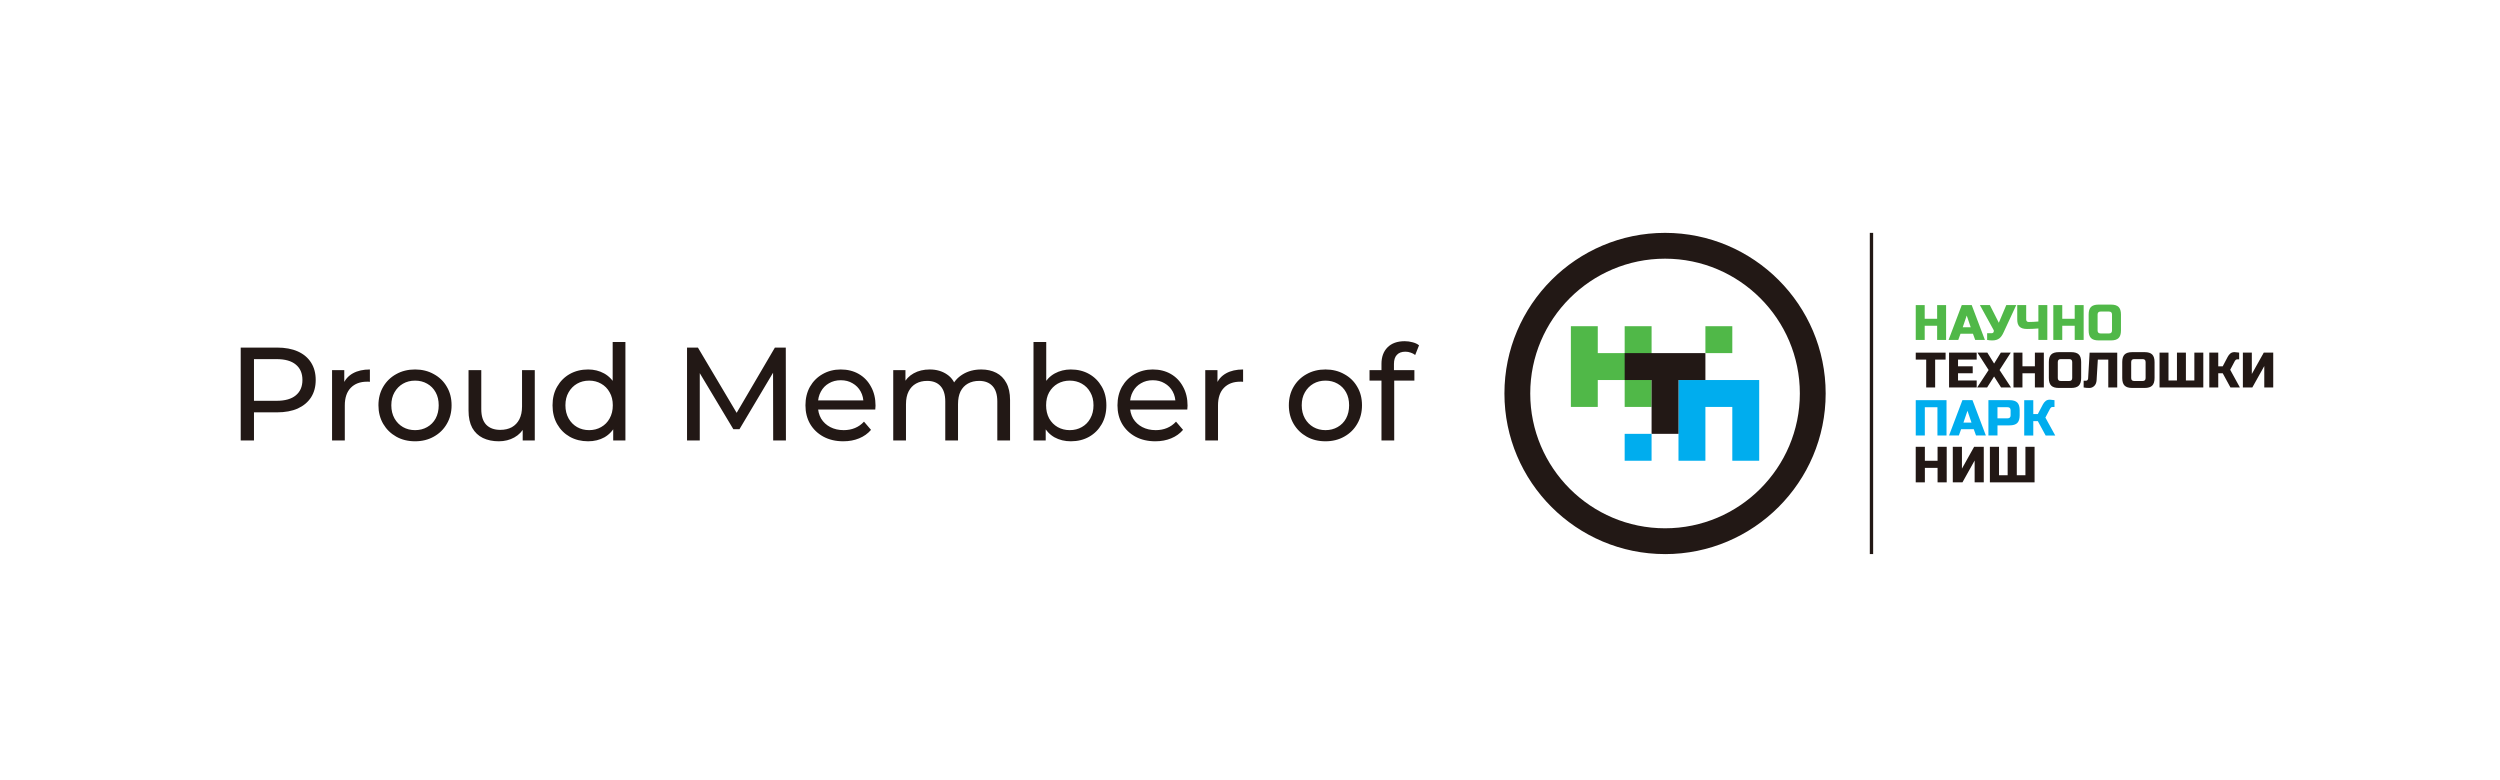 <svg width="452" height="141" viewBox="0 0 452 141" fill="none" xmlns="http://www.w3.org/2000/svg">
<g filter="url(#filter0_dd_444_6077)">
<rect x="11" y="7.102" width="430" height="118.078" rx="30" fill="white"/>
<path d="M43.52 74.641V57.841H50.072C51.544 57.841 52.8 58.073 53.84 58.537C54.88 59.001 55.68 59.673 56.24 60.553C56.8 61.433 57.08 62.481 57.08 63.697C57.08 64.913 56.8 65.961 56.24 66.841C55.68 67.705 54.88 68.377 53.84 68.857C52.8 69.321 51.544 69.553 50.072 69.553H44.84L45.92 68.425V74.641H43.52ZM45.92 68.665L44.84 67.465H50C51.536 67.465 52.696 67.137 53.48 66.481C54.28 65.825 54.68 64.897 54.68 63.697C54.68 62.497 54.28 61.569 53.48 60.913C52.696 60.257 51.536 59.929 50 59.929H44.84L45.92 58.729V68.665ZM60.036 74.641V61.921H62.244V65.377L62.028 64.513C62.38 63.633 62.972 62.961 63.804 62.497C64.636 62.033 65.66 61.801 66.876 61.801V64.033C66.78 64.017 66.684 64.009 66.588 64.009C66.508 64.009 66.428 64.009 66.348 64.009C65.116 64.009 64.14 64.377 63.42 65.113C62.7 65.849 62.34 66.913 62.34 68.305V74.641H60.036ZM75.046 74.785C73.766 74.785 72.63 74.505 71.638 73.945C70.646 73.385 69.862 72.617 69.286 71.641C68.71 70.649 68.422 69.529 68.422 68.281C68.422 67.017 68.71 65.897 69.286 64.921C69.862 63.945 70.646 63.185 71.638 62.641C72.63 62.081 73.766 61.801 75.046 61.801C76.31 61.801 77.438 62.081 78.43 62.641C79.438 63.185 80.222 63.945 80.782 64.921C81.358 65.881 81.646 67.001 81.646 68.281C81.646 69.545 81.358 70.665 80.782 71.641C80.222 72.617 79.438 73.385 78.43 73.945C77.438 74.505 76.31 74.785 75.046 74.785ZM75.046 72.769C75.862 72.769 76.59 72.585 77.23 72.217C77.886 71.849 78.398 71.329 78.766 70.657C79.134 69.969 79.318 69.177 79.318 68.281C79.318 67.369 79.134 66.585 78.766 65.929C78.398 65.257 77.886 64.737 77.23 64.369C76.59 64.001 75.862 63.817 75.046 63.817C74.23 63.817 73.502 64.001 72.862 64.369C72.222 64.737 71.71 65.257 71.326 65.929C70.942 66.585 70.75 67.369 70.75 68.281C70.75 69.177 70.942 69.969 71.326 70.657C71.71 71.329 72.222 71.849 72.862 72.217C73.502 72.585 74.23 72.769 75.046 72.769ZM90.184 74.785C89.096 74.785 88.136 74.585 87.304 74.185C86.488 73.785 85.848 73.177 85.384 72.361C84.936 71.529 84.712 70.489 84.712 69.241V61.921H87.016V68.977C87.016 70.225 87.312 71.161 87.904 71.785C88.512 72.409 89.36 72.721 90.448 72.721C91.248 72.721 91.944 72.561 92.536 72.241C93.128 71.905 93.584 71.425 93.904 70.801C94.224 70.161 94.384 69.393 94.384 68.497V61.921H96.688V74.641H94.504V71.209L94.864 72.121C94.448 72.969 93.824 73.625 92.992 74.089C92.16 74.553 91.224 74.785 90.184 74.785ZM106.331 74.785C105.099 74.785 103.995 74.513 103.019 73.969C102.059 73.425 101.299 72.665 100.739 71.689C100.179 70.713 99.899 69.577 99.899 68.281C99.899 66.985 100.179 65.857 100.739 64.897C101.299 63.921 102.059 63.161 103.019 62.617C103.995 62.073 105.099 61.801 106.331 61.801C107.403 61.801 108.371 62.041 109.235 62.521C110.099 63.001 110.787 63.721 111.299 64.681C111.827 65.641 112.091 66.841 112.091 68.281C112.091 69.721 111.835 70.921 111.323 71.881C110.827 72.841 110.147 73.569 109.283 74.065C108.419 74.545 107.435 74.785 106.331 74.785ZM106.523 72.769C107.323 72.769 108.043 72.585 108.683 72.217C109.339 71.849 109.851 71.329 110.219 70.657C110.603 69.969 110.795 69.177 110.795 68.281C110.795 67.369 110.603 66.585 110.219 65.929C109.851 65.257 109.339 64.737 108.683 64.369C108.043 64.001 107.323 63.817 106.523 63.817C105.707 63.817 104.979 64.001 104.339 64.369C103.699 64.737 103.187 65.257 102.803 65.929C102.419 66.585 102.227 67.369 102.227 68.281C102.227 69.177 102.419 69.969 102.803 70.657C103.187 71.329 103.699 71.849 104.339 72.217C104.979 72.585 105.707 72.769 106.523 72.769ZM110.867 74.641V71.209L111.011 68.257L110.771 65.305V56.833H113.075V74.641H110.867ZM124.215 74.641V57.841H126.183L133.719 70.537H132.663L140.103 57.841H142.071L142.095 74.641H139.791L139.767 61.465H140.319L133.695 72.601H132.591L125.919 61.465H126.519V74.641H124.215ZM152.465 74.785C151.105 74.785 149.905 74.505 148.865 73.945C147.841 73.385 147.041 72.617 146.465 71.641C145.905 70.665 145.625 69.545 145.625 68.281C145.625 67.017 145.897 65.897 146.441 64.921C147.001 63.945 147.761 63.185 148.721 62.641C149.697 62.081 150.793 61.801 152.009 61.801C153.241 61.801 154.329 62.073 155.273 62.617C156.217 63.161 156.953 63.929 157.481 64.921C158.025 65.897 158.297 67.041 158.297 68.353C158.297 68.449 158.289 68.561 158.273 68.689C158.273 68.817 158.265 68.937 158.249 69.049H147.425V67.393H157.049L156.113 67.969C156.129 67.153 155.961 66.425 155.609 65.785C155.257 65.145 154.769 64.649 154.145 64.297C153.537 63.929 152.825 63.745 152.009 63.745C151.209 63.745 150.497 63.929 149.873 64.297C149.249 64.649 148.761 65.153 148.409 65.809C148.057 66.449 147.881 67.185 147.881 68.017V68.401C147.881 69.249 148.073 70.009 148.457 70.681C148.857 71.337 149.409 71.849 150.113 72.217C150.817 72.585 151.625 72.769 152.537 72.769C153.289 72.769 153.969 72.641 154.577 72.385C155.201 72.129 155.745 71.745 156.209 71.233L157.481 72.721C156.905 73.393 156.185 73.905 155.321 74.257C154.473 74.609 153.521 74.785 152.465 74.785ZM177.409 61.801C178.433 61.801 179.337 62.001 180.121 62.401C180.905 62.801 181.513 63.409 181.945 64.225C182.393 65.041 182.617 66.073 182.617 67.321V74.641H180.313V67.585C180.313 66.353 180.025 65.425 179.449 64.801C178.873 64.177 178.065 63.865 177.025 63.865C176.257 63.865 175.585 64.025 175.009 64.345C174.433 64.665 173.985 65.137 173.665 65.761C173.361 66.385 173.209 67.161 173.209 68.089V74.641H170.905V67.585C170.905 66.353 170.617 65.425 170.041 64.801C169.481 64.177 168.673 63.865 167.617 63.865C166.865 63.865 166.201 64.025 165.625 64.345C165.049 64.665 164.601 65.137 164.281 65.761C163.961 66.385 163.801 67.161 163.801 68.089V74.641H161.497V61.921H163.705V65.305L163.345 64.441C163.745 63.609 164.361 62.961 165.193 62.497C166.025 62.033 166.993 61.801 168.097 61.801C169.313 61.801 170.361 62.105 171.241 62.713C172.121 63.305 172.697 64.209 172.969 65.425L172.033 65.041C172.417 64.065 173.089 63.281 174.049 62.689C175.009 62.097 176.129 61.801 177.409 61.801ZM193.6 74.785C192.512 74.785 191.528 74.545 190.648 74.065C189.784 73.569 189.096 72.841 188.584 71.881C188.088 70.921 187.84 69.721 187.84 68.281C187.84 66.841 188.096 65.641 188.608 64.681C189.136 63.721 189.832 63.001 190.696 62.521C191.576 62.041 192.544 61.801 193.6 61.801C194.848 61.801 195.952 62.073 196.912 62.617C197.872 63.161 198.632 63.921 199.192 64.897C199.752 65.857 200.032 66.985 200.032 68.281C200.032 69.577 199.752 70.713 199.192 71.689C198.632 72.665 197.872 73.425 196.912 73.969C195.952 74.513 194.848 74.785 193.6 74.785ZM186.856 74.641V56.833H189.16V65.305L188.92 68.257L189.064 71.209V74.641H186.856ZM193.408 72.769C194.224 72.769 194.952 72.585 195.592 72.217C196.248 71.849 196.76 71.329 197.128 70.657C197.512 69.969 197.704 69.177 197.704 68.281C197.704 67.369 197.512 66.585 197.128 65.929C196.76 65.257 196.248 64.737 195.592 64.369C194.952 64.001 194.224 63.817 193.408 63.817C192.608 63.817 191.88 64.001 191.224 64.369C190.584 64.737 190.072 65.257 189.688 65.929C189.32 66.585 189.136 67.369 189.136 68.281C189.136 69.177 189.32 69.969 189.688 70.657C190.072 71.329 190.584 71.849 191.224 72.217C191.88 72.585 192.608 72.769 193.408 72.769ZM208.879 74.785C207.519 74.785 206.319 74.505 205.279 73.945C204.255 73.385 203.455 72.617 202.879 71.641C202.319 70.665 202.039 69.545 202.039 68.281C202.039 67.017 202.311 65.897 202.855 64.921C203.415 63.945 204.175 63.185 205.135 62.641C206.111 62.081 207.207 61.801 208.423 61.801C209.655 61.801 210.743 62.073 211.687 62.617C212.631 63.161 213.367 63.929 213.895 64.921C214.439 65.897 214.711 67.041 214.711 68.353C214.711 68.449 214.703 68.561 214.687 68.689C214.687 68.817 214.679 68.937 214.663 69.049H203.839V67.393H213.463L212.527 67.969C212.543 67.153 212.375 66.425 212.023 65.785C211.671 65.145 211.183 64.649 210.559 64.297C209.951 63.929 209.239 63.745 208.423 63.745C207.623 63.745 206.911 63.929 206.287 64.297C205.663 64.649 205.175 65.153 204.823 65.809C204.471 66.449 204.295 67.185 204.295 68.017V68.401C204.295 69.249 204.487 70.009 204.871 70.681C205.271 71.337 205.823 71.849 206.527 72.217C207.231 72.585 208.039 72.769 208.951 72.769C209.703 72.769 210.383 72.641 210.991 72.385C211.615 72.129 212.159 71.745 212.623 71.233L213.895 72.721C213.319 73.393 212.599 73.905 211.735 74.257C210.887 74.609 209.935 74.785 208.879 74.785ZM217.911 74.641V61.921H220.119V65.377L219.903 64.513C220.255 63.633 220.847 62.961 221.679 62.497C222.511 62.033 223.535 61.801 224.751 61.801V64.033C224.655 64.017 224.559 64.009 224.463 64.009C224.383 64.009 224.303 64.009 224.223 64.009C222.991 64.009 222.015 64.377 221.295 65.113C220.575 65.849 220.215 66.913 220.215 68.305V74.641H217.911ZM239.648 74.785C238.368 74.785 237.232 74.505 236.24 73.945C235.248 73.385 234.464 72.617 233.888 71.641C233.312 70.649 233.024 69.529 233.024 68.281C233.024 67.017 233.312 65.897 233.888 64.921C234.464 63.945 235.248 63.185 236.24 62.641C237.232 62.081 238.368 61.801 239.648 61.801C240.912 61.801 242.04 62.081 243.032 62.641C244.04 63.185 244.824 63.945 245.384 64.921C245.96 65.881 246.248 67.001 246.248 68.281C246.248 69.545 245.96 70.665 245.384 71.641C244.824 72.617 244.04 73.385 243.032 73.945C242.04 74.505 240.912 74.785 239.648 74.785ZM239.648 72.769C240.464 72.769 241.192 72.585 241.832 72.217C242.488 71.849 243 71.329 243.368 70.657C243.736 69.969 243.92 69.177 243.92 68.281C243.92 67.369 243.736 66.585 243.368 65.929C243 65.257 242.488 64.737 241.832 64.369C241.192 64.001 240.464 63.817 239.648 63.817C238.832 63.817 238.104 64.001 237.464 64.369C236.824 64.737 236.312 65.257 235.928 65.929C235.544 66.585 235.352 67.369 235.352 68.281C235.352 69.177 235.544 69.969 235.928 70.657C236.312 71.329 236.824 71.849 237.464 72.217C238.104 72.585 238.832 72.769 239.648 72.769ZM249.77 74.641V60.793C249.77 59.545 250.13 58.553 250.85 57.817C251.586 57.065 252.626 56.689 253.97 56.689C254.466 56.689 254.938 56.753 255.386 56.881C255.85 56.993 256.242 57.177 256.562 57.433L255.866 59.185C255.626 58.993 255.354 58.849 255.05 58.753C254.746 58.641 254.426 58.585 254.09 58.585C253.418 58.585 252.906 58.777 252.554 59.161C252.202 59.529 252.026 60.081 252.026 60.817V62.521L252.074 63.577V74.641H249.77ZM247.61 63.817V61.921H255.722V63.817H247.61Z" fill="#221815"/>
<g clip-path="url(#clip0_444_6077)">
<path d="M301.041 95.18C285.027 95.18 272 82.153 272 66.142C272 50.132 285.027 37.102 301.041 37.102C317.054 37.102 330.081 50.129 330.081 66.142C330.081 82.155 317.054 95.183 301.041 95.183V95.18ZM301.041 41.769C287.602 41.769 276.668 52.703 276.668 66.142C276.668 79.581 287.602 90.515 301.041 90.515C314.479 90.515 325.413 79.581 325.413 66.142C325.413 52.703 314.479 41.769 301.041 41.769Z" fill="#221815"/>
<path d="M313.201 63.709H308.337H303.471V68.573V73.439V78.303H308.337V73.439V68.573H313.201V73.439V78.303H318.064V73.439V68.573V63.709H313.201Z" fill="#00ADEE"/>
<path d="M293.741 53.978V58.842H288.877V53.978H284.014V58.842V63.709V68.572H288.877V63.709H293.741V68.572H298.607V63.709V58.842V53.978H293.741Z" fill="#50B848"/>
<path d="M303.47 58.842H298.607H293.74V63.708H298.607V68.572V73.438H303.47V68.572V63.708H308.337V58.842H303.47Z" fill="#221815"/>
<path d="M313.201 53.978H308.338V58.842H313.201V53.978Z" fill="#50B848"/>
<path d="M298.604 73.439H293.74V78.303H298.604V73.439Z" fill="#00ADEE"/>
<path d="M338.665 37.102H338.061V95.18H338.665V37.102Z" fill="#221815"/>
<path d="M351.853 56.46H350.234V53.897H347.986V56.46H346.367V50.162H347.986V52.636H350.234V50.162H351.853V56.46Z" fill="#50B848"/>
<path d="M354.054 56.46H352.301L354.685 50.162H356.485L358.869 56.46H357.115L356.709 55.337H354.46L354.054 56.46ZM354.864 54.165H356.303L355.583 52.051L354.864 54.165Z" fill="#50B848"/>
<path d="M360.2 56.549C359.901 56.549 359.593 56.52 359.273 56.46V55.245H360.082C360.255 55.245 360.376 55.175 360.442 55.037C360.471 54.977 360.488 54.913 360.488 54.844C360.488 54.775 360.474 54.715 360.442 54.66L357.969 50.162H359.768L361.387 53.356L362.737 50.162H364.537L362.242 55.109C362.032 55.584 361.781 55.936 361.488 56.172C361.162 56.425 360.736 56.549 360.2 56.549Z" fill="#50B848"/>
<path d="M368.541 54.388C367.821 54.449 367.141 54.478 366.502 54.478C365.863 54.478 365.405 54.339 365.131 54.063C364.855 53.786 364.717 53.355 364.717 52.767V50.158H366.335V52.767C366.335 52.905 366.375 53.015 366.456 53.095C366.537 53.176 366.646 53.216 366.784 53.216C367.277 53.216 367.861 53.188 368.538 53.127V50.158H370.156V56.456H368.538V54.385L368.541 54.388Z" fill="#50B848"/>
<path d="M376.724 56.46H375.106V53.897H372.857V56.46H371.238V50.162H372.857V52.636H375.106V50.162H376.724V56.46Z" fill="#50B848"/>
<path d="M383.47 54.749C383.47 55.379 383.326 55.834 383.043 56.119C382.758 56.404 382.301 56.546 381.673 56.546H379.424C378.793 56.546 378.338 56.404 378.053 56.119C377.768 55.834 377.627 55.376 377.627 54.749V51.869C377.627 51.239 377.768 50.783 378.053 50.498C378.338 50.213 378.796 50.072 379.424 50.072H381.673C382.303 50.072 382.758 50.213 383.043 50.498C383.329 50.783 383.47 51.241 383.47 51.869V54.749ZM381.851 51.869C381.851 51.509 381.673 51.331 381.313 51.331H379.784C379.424 51.331 379.245 51.509 379.245 51.869V54.749C379.245 55.109 379.424 55.287 379.784 55.287H381.313C381.673 55.287 381.851 55.109 381.851 54.749V51.869Z" fill="#50B848"/>
<path d="M349.875 65.053H348.256V60.016H346.367V58.758H351.764V60.016H349.875V65.053Z" fill="#221815"/>
<path d="M357.384 65.052H352.391V58.754H357.384V60.012H354.012V61.227H356.667V62.486H354.012V63.79H357.384V65.049V65.052Z" fill="#221815"/>
<path d="M361.746 58.754H363.546L361.521 61.901L363.589 65.049H361.789L360.531 63.07L359.272 65.049H357.473L359.543 61.901L357.519 58.754H359.31L360.534 60.732L361.749 58.754H361.746Z" fill="#221815"/>
<path d="M369.527 65.052H367.908V62.489H365.659V65.052H364.041V58.754H365.659V61.227H367.908V58.754H369.527V65.052Z" fill="#221815"/>
<path d="M376.274 63.344C376.274 63.975 376.13 64.43 375.848 64.715C375.563 65 375.105 65.141 374.477 65.141H372.229C371.598 65.141 371.143 65 370.858 64.715C370.573 64.43 370.432 63.972 370.432 63.344V60.465C370.432 59.834 370.573 59.379 370.858 59.094C371.143 58.809 371.601 58.668 372.229 58.668H374.477C375.108 58.668 375.563 58.809 375.848 59.094C376.133 59.379 376.274 59.837 376.274 60.465V63.344ZM374.656 60.465C374.656 60.105 374.477 59.926 374.118 59.926H372.588C372.229 59.926 372.05 60.105 372.05 60.465V63.344C372.05 63.704 372.229 63.883 372.588 63.883H374.118C374.477 63.883 374.656 63.704 374.656 63.344V60.465Z" fill="#221815"/>
<path d="M378.649 64.77C378.404 65.018 378.099 65.145 377.739 65.145C377.379 65.145 377.039 65.116 376.723 65.055V63.84H377.129C377.244 63.84 377.336 63.8 377.411 63.722C377.486 63.645 377.526 63.549 377.532 63.434L377.802 58.758H382.796V65.055H381.177V60.019H379.288L379.064 63.751C379.035 64.183 378.897 64.523 378.649 64.773V64.77Z" fill="#221815"/>
<path d="M389.544 63.344C389.544 63.975 389.4 64.43 389.118 64.715C388.833 65 388.375 65.141 387.747 65.141H385.498C384.867 65.141 384.412 65 384.127 64.715C383.842 64.43 383.701 63.972 383.701 63.344V60.465C383.701 59.834 383.842 59.379 384.127 59.094C384.412 58.809 384.87 58.668 385.498 58.668H387.747C388.378 58.668 388.833 58.809 389.118 59.094C389.403 59.379 389.544 59.837 389.544 60.465V63.344ZM387.926 60.465C387.926 60.105 387.747 59.926 387.387 59.926H385.858C385.498 59.926 385.319 60.105 385.319 60.465V63.344C385.319 63.704 385.498 63.883 385.858 63.883H387.387C387.747 63.883 387.926 63.704 387.926 63.344V60.465Z" fill="#221815"/>
<path d="M398.361 65.052H390.445V58.754H392.064V63.79H393.593V58.754H395.211V63.79H396.74V58.754H398.358V65.052H398.361Z" fill="#221815"/>
<path d="M404.029 58.665C404.178 58.665 404.449 58.694 404.838 58.754V59.969H404.478C404.389 59.969 404.308 59.998 404.236 60.056C404.164 60.113 404.109 60.174 404.075 60.24L403.219 61.858L404.973 65.052H403.263L401.869 62.489H401.06V65.052H399.441V58.754H401.06V61.228H401.869L402.767 59.517C402.9 59.267 403.064 59.059 403.257 58.901C403.453 58.743 403.709 58.662 404.026 58.662L404.029 58.665Z" fill="#221815"/>
<path d="M411 65.052H409.382V61.184L407.222 65.052H405.512V58.754H407.13V62.621L409.29 58.754H411V65.052Z" fill="#221815"/>
<path d="M351.931 73.737H350.289V68.628H348.009V73.737H346.367V67.35H351.931V73.737Z" fill="#00ADEE"/>
<path d="M354.166 73.737H352.387L354.803 67.35H356.628L359.044 73.737H357.265L356.853 72.596H354.572L354.161 73.737H354.166ZM354.987 71.41H356.447L355.718 69.267L354.99 71.41H354.987Z" fill="#00ADEE"/>
<path d="M359.502 67.349H363.335C363.974 67.349 364.438 67.493 364.726 67.781C365.013 68.069 365.157 68.532 365.157 69.171V70.084C365.157 70.723 365.013 71.187 364.726 71.475C364.438 71.763 363.974 71.907 363.335 71.907H361.146V73.733H359.505V67.346L359.502 67.349ZM363.516 69.174C363.516 68.808 363.335 68.627 362.969 68.627H361.143V70.634H362.969C363.335 70.634 363.516 70.453 363.516 70.087V69.174Z" fill="#00ADEE"/>
<path d="M370.63 67.26C370.783 67.26 371.056 67.291 371.451 67.352V68.584H371.085C370.993 68.584 370.912 68.613 370.837 68.671C370.765 68.728 370.711 68.792 370.673 68.858L369.806 70.499L371.586 73.739H369.852L368.439 71.139H367.618V73.739H365.977V67.352H367.618V69.86H368.439L369.351 68.126C369.484 67.87 369.651 67.663 369.85 67.502C370.048 67.34 370.307 67.26 370.63 67.26Z" fill="#00ADEE"/>
<path d="M351.964 82.209H350.311V79.591H348.016V82.209H346.363V75.781H348.016V78.307H350.311V75.781H351.964V82.209Z" fill="#221815"/>
<path d="M358.667 82.209H357.014V78.261L354.811 82.209H353.066V75.781H354.719V79.729L356.922 75.781H358.667V82.209Z" fill="#221815"/>
<path d="M367.85 82.209H359.77V75.781H361.422V80.924H362.983V75.781H364.636V80.924H366.197V75.781H367.85V82.209Z" fill="#221815"/>
</g>
</g>
<defs>
<filter id="filter0_dd_444_6077" x="0" y="0.102" width="452" height="140.078" filterUnits="userSpaceOnUse" color-interpolation-filters="sRGB">
<feFlood flood-opacity="0" result="BackgroundImageFix"/>
<feColorMatrix in="SourceAlpha" type="matrix" values="0 0 0 0 0 0 0 0 0 0 0 0 0 0 0 0 0 0 127 0" result="hardAlpha"/>
<feOffset dy="1"/>
<feGaussianBlur stdDeviation="1.5"/>
<feColorMatrix type="matrix" values="0 0 0 0 0 0 0 0 0 0 0 0 0 0 0 0 0 0 0.3 0"/>
<feBlend mode="normal" in2="BackgroundImageFix" result="effect1_dropShadow_444_6077"/>
<feColorMatrix in="SourceAlpha" type="matrix" values="0 0 0 0 0 0 0 0 0 0 0 0 0 0 0 0 0 0 127 0" result="hardAlpha"/>
<feMorphology radius="3" operator="dilate" in="SourceAlpha" result="effect2_dropShadow_444_6077"/>
<feOffset dy="4"/>
<feGaussianBlur stdDeviation="4"/>
<feColorMatrix type="matrix" values="0 0 0 0 0 0 0 0 0 0 0 0 0 0 0 0 0 0 0.15 0"/>
<feBlend mode="normal" in2="effect1_dropShadow_444_6077" result="effect2_dropShadow_444_6077"/>
<feBlend mode="normal" in="SourceGraphic" in2="effect2_dropShadow_444_6077" result="shape"/>
</filter>
<clipPath id="clip0_444_6077">
<rect width="139" height="58.078" fill="white" transform="translate(272 37.102)"/>
</clipPath>
</defs>
</svg>
